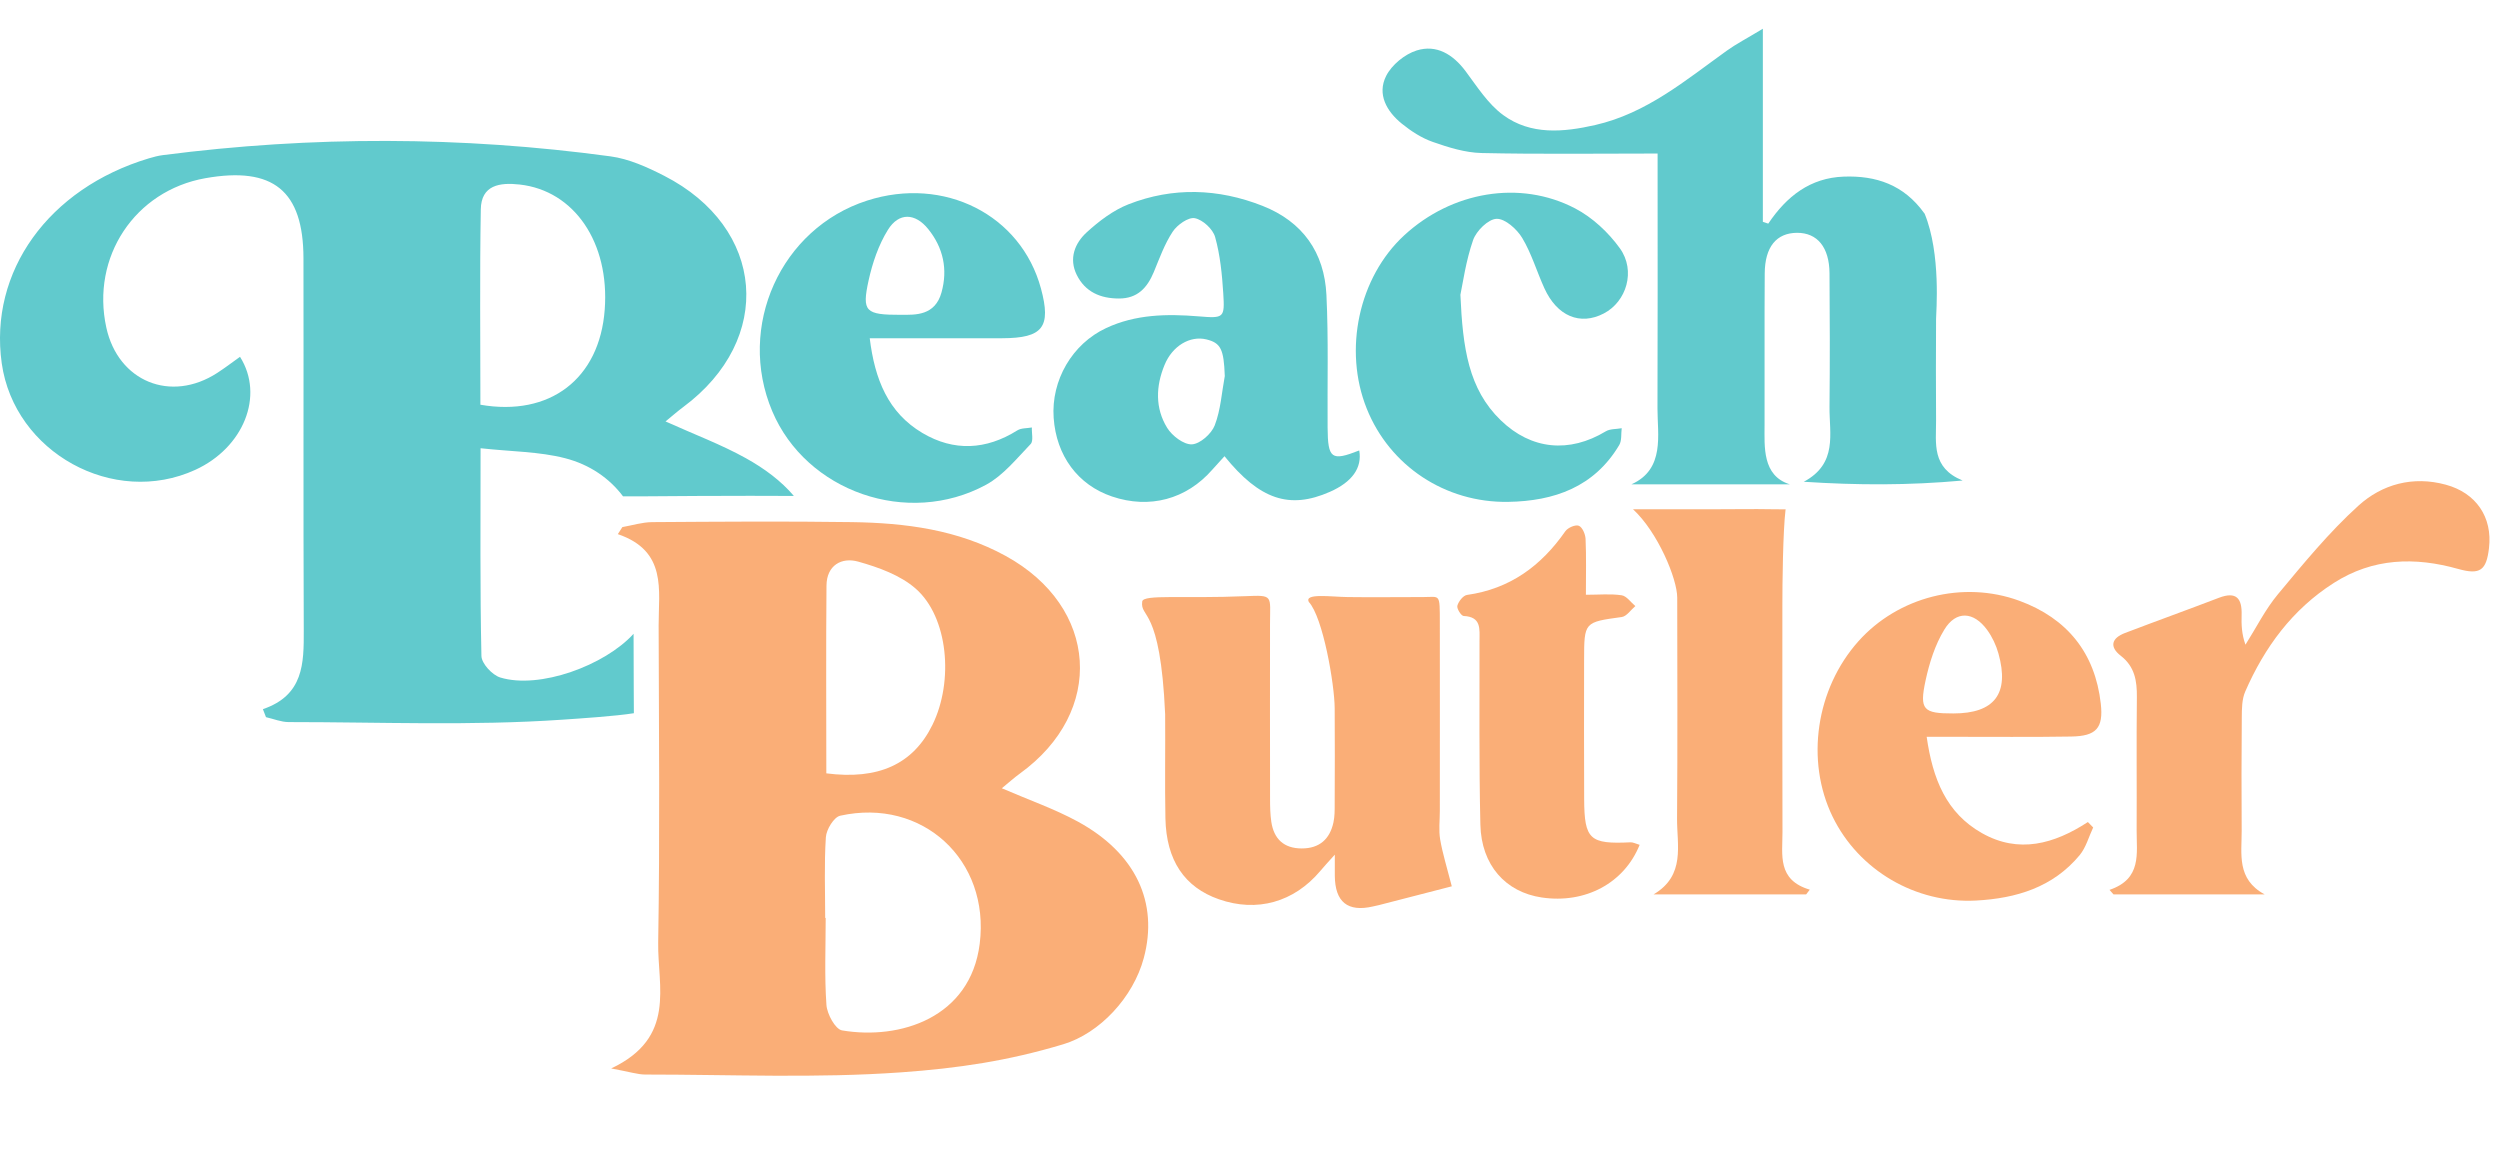 <svg width="119" height="56" viewBox="0 0 119 56" fill="none" xmlns="http://www.w3.org/2000/svg">
<g clip-path="url(#clip0_13216_4795)">
<path d="M47.69 37.523C48.993 38.087 50.202 38.506 51.309 39.11C54.065 40.617 55.153 42.96 54.444 45.603C53.944 47.473 52.346 49.187 50.608 49.708C47.983 50.498 45.608 50.85 42.889 51.044C38.849 51.331 34.776 51.148 30.717 51.148C30.357 51.148 29.997 51.025 29.092 50.858C32.208 49.389 31.295 46.955 31.33 44.867C31.413 39.838 31.364 34.804 31.351 29.772C31.346 28.093 31.767 26.231 29.409 25.425L29.624 25.09C30.099 25.006 30.575 24.856 31.05 24.853C34.218 24.832 37.388 24.807 40.555 24.853C43.094 24.891 45.584 25.208 47.87 26.462C52.289 28.886 52.625 33.874 48.547 36.821C48.287 37.009 48.045 37.227 47.688 37.52L47.69 37.523ZM39.282 43.693H39.303C39.303 45.074 39.241 46.458 39.338 47.83C39.367 48.268 39.762 48.994 40.082 49.047C42.846 49.515 46.194 48.443 46.634 44.924C47.134 40.942 43.905 37.96 39.993 38.828C39.693 38.895 39.335 39.484 39.311 39.852C39.228 41.128 39.279 42.412 39.279 43.693H39.282ZM39.327 36.811C41.809 37.13 43.464 36.381 44.386 34.5C45.407 32.418 45.133 29.374 43.588 28.02C42.857 27.378 41.818 27.005 40.853 26.734C40.061 26.511 39.349 26.906 39.341 27.873C39.314 30.814 39.333 33.753 39.333 36.811H39.327Z" fill="#FAAE77"/>
<path d="M69.108 42.188C68.12 42.444 66.879 42.763 65.637 43.083C65.543 43.107 65.447 43.126 65.353 43.147C64.151 43.425 63.546 42.937 63.537 41.683C63.537 41.433 63.537 41.184 63.537 40.681C63.198 41.06 63.015 41.253 62.846 41.458C61.592 42.946 59.832 43.44 58.021 42.806C56.383 42.234 55.515 40.955 55.474 38.956C55.442 37.304 55.474 35.649 55.461 33.997C55.233 28.815 54.258 29.454 54.37 28.627C54.443 28.283 56.307 28.503 59.303 28.377C60.627 28.321 60.455 28.345 60.453 29.688C60.447 32.477 60.453 35.263 60.455 38.051C60.455 38.406 60.463 38.766 60.514 39.115C60.635 39.934 61.111 40.386 61.965 40.386C62.806 40.386 63.3 39.942 63.472 39.147C63.534 38.865 63.531 38.567 63.531 38.277C63.537 36.754 63.542 35.23 63.531 33.707C63.523 32.571 62.975 29.379 62.298 28.651C62.081 28.224 63.351 28.409 64.146 28.42C65.248 28.436 66.599 28.42 67.746 28.42C68.558 28.42 68.533 28.213 68.536 29.653C68.541 32.635 68.536 35.617 68.536 38.599C68.536 39.053 68.477 39.518 68.552 39.959C68.665 40.622 68.869 41.267 69.106 42.191L69.108 42.188Z" fill="#FAAE77"/>
<path d="M91.71 35.075C91.998 37.079 92.64 38.697 94.343 39.658C96.087 40.642 97.768 40.182 99.383 39.129L99.635 39.387C99.426 39.83 99.294 40.341 98.991 40.706C97.72 42.237 95.974 42.764 94.058 42.866C91.186 43.016 88.476 41.429 87.232 38.874C85.934 36.206 86.439 32.786 88.462 30.522C90.343 28.416 93.432 27.61 96.124 28.598C98.397 29.434 99.727 31.078 99.998 33.496C100.127 34.661 99.783 35.04 98.59 35.059C96.704 35.091 94.819 35.07 92.935 35.072C92.583 35.072 92.231 35.072 91.71 35.072V35.075ZM92.981 33.96C94.939 33.96 95.659 33.017 95.127 31.11C95.017 30.712 94.829 30.315 94.588 29.984C93.945 29.101 93.107 29.052 92.549 29.971C92.108 30.694 91.837 31.556 91.657 32.391C91.356 33.791 91.546 33.963 92.978 33.96H92.981Z" fill="#FAAE77"/>
<path d="M85.969 42.573H78.71C80.244 41.668 79.817 40.225 79.828 38.957C79.855 35.454 79.839 31.954 79.836 28.451C79.836 27.545 78.909 25.329 77.732 24.241H81.582C83.197 24.241 83.135 24.222 84.438 24.241C85.179 24.252 84.994 24.241 84.994 24.241C84.865 25.305 84.841 27.814 84.841 28.819C84.841 32.776 84.835 35.653 84.846 39.61C84.849 40.685 84.583 41.886 86.146 42.348L85.972 42.573H85.969Z" fill="#FAAE77"/>
<path d="M78.049 40.209C77.311 42.05 75.446 43.025 73.391 42.721C71.664 42.466 70.511 41.182 70.466 39.253C70.398 36.336 70.431 33.416 70.425 30.498C70.425 29.942 70.519 29.359 69.67 29.321C69.552 29.316 69.332 28.964 69.37 28.832C69.426 28.628 69.646 28.346 69.829 28.319C71.873 28.032 73.362 26.936 74.511 25.286C74.63 25.117 74.992 24.961 75.151 25.026C75.32 25.093 75.462 25.426 75.473 25.649C75.511 26.487 75.489 27.325 75.489 28.311C76.118 28.311 76.663 28.257 77.19 28.335C77.429 28.37 77.625 28.671 77.843 28.849C77.628 29.029 77.432 29.335 77.198 29.37C75.406 29.617 75.406 29.601 75.403 31.427C75.403 33.633 75.393 35.839 75.406 38.044C75.417 39.965 75.672 40.188 77.617 40.094C77.733 40.089 77.853 40.158 78.049 40.215V40.209Z" fill="#FAAE77"/>
<path d="M107.797 42.573H100.603L100.412 42.358C101.962 41.834 101.699 40.623 101.704 39.524C101.715 37.413 101.691 35.298 101.715 33.187C101.723 32.41 101.618 31.736 100.949 31.215C100.385 30.777 100.522 30.369 101.151 30.13C102.637 29.563 104.133 29.025 105.618 28.456C106.454 28.136 106.725 28.485 106.701 29.273C106.688 29.724 106.701 30.178 106.884 30.688C107.397 29.88 107.829 29.004 108.437 28.276C109.648 26.823 110.86 25.34 112.259 24.072C113.382 23.053 114.846 22.642 116.423 23.072C117.858 23.462 118.651 24.614 118.476 26.089C118.352 27.153 118.051 27.373 117.014 27.083C114.943 26.5 112.95 26.559 111.088 27.749C109.114 29.009 107.792 30.812 106.873 32.918C106.712 33.286 106.712 33.743 106.709 34.159C106.693 35.954 106.693 37.751 106.704 39.546C106.709 40.639 106.449 41.845 107.797 42.573Z" fill="#FAAE77"/>
<path d="M64.701 21.444C64.843 22.271 64.362 22.946 63.299 23.413C61.38 24.257 59.962 23.787 58.286 21.715C58.087 21.936 57.894 22.142 57.705 22.357C56.472 23.768 54.715 24.238 52.932 23.633C51.306 23.083 50.28 21.694 50.154 19.888C50.03 18.102 51.038 16.369 52.65 15.617C54.052 14.961 55.537 14.935 57.045 15.058C58.261 15.158 58.302 15.141 58.227 13.959C58.17 13.059 58.081 12.146 57.84 11.284C57.735 10.905 57.251 10.459 56.873 10.386C56.566 10.327 56.037 10.701 55.822 11.026C55.435 11.611 55.191 12.296 54.92 12.952C54.608 13.701 54.141 14.212 53.262 14.209C52.381 14.209 51.658 13.898 51.255 13.089C50.868 12.31 51.158 11.579 51.728 11.058C52.314 10.523 52.991 10.008 53.719 9.723C55.83 8.898 57.985 8.968 60.094 9.798C62.012 10.553 63.041 12.022 63.138 14.037C63.239 16.138 63.178 18.247 63.194 20.353C63.205 21.839 63.377 21.962 64.693 21.444H64.701ZM58.299 17.887C58.254 16.627 58.111 16.321 57.418 16.154C56.642 15.969 55.803 16.466 55.433 17.371C55.016 18.381 54.979 19.426 55.556 20.364C55.79 20.745 56.346 21.17 56.736 21.151C57.125 21.13 57.665 20.649 57.821 20.248C58.106 19.51 58.154 18.68 58.302 17.887H58.299Z" fill="#61CACD"/>
<path d="M41.399 16.098C41.638 18.053 42.272 19.641 43.908 20.611C45.404 21.497 46.935 21.42 48.424 20.487C48.612 20.369 48.883 20.391 49.117 20.348C49.103 20.616 49.2 20.99 49.058 21.137C48.392 21.828 47.758 22.628 46.938 23.074C43.201 25.1 38.374 23.397 36.759 19.574C35.056 15.544 37.162 10.87 41.275 9.548C44.939 8.371 48.598 10.222 49.549 13.731C50.046 15.571 49.643 16.095 47.709 16.1C45.987 16.106 44.262 16.1 42.54 16.1C42.194 16.1 41.845 16.1 41.399 16.1V16.098ZM42.895 14.983C43.577 14.991 44.51 15.028 44.816 13.919C45.122 12.82 44.899 11.791 44.184 10.905C43.564 10.134 42.785 10.101 42.264 10.942C41.818 11.66 41.528 12.517 41.345 13.349C41.02 14.84 41.189 14.988 42.892 14.986L42.895 14.983Z" fill="#61CACD"/>
<path d="M69.515 14.029C69.627 16.565 69.896 18.516 71.438 20.007C72.894 21.415 74.702 21.576 76.432 20.533C76.639 20.407 76.937 20.431 77.193 20.383C77.158 20.651 77.203 20.966 77.077 21.181C75.89 23.18 73.982 23.854 71.787 23.889C68.787 23.937 66.146 22.169 65.058 19.453C63.932 16.649 64.679 13.197 66.839 11.203C69.096 9.121 72.341 8.546 74.974 9.919C75.798 10.349 76.561 11.061 77.107 11.821C77.875 12.89 77.421 14.36 76.341 14.921C75.215 15.507 74.119 15.053 73.512 13.72C73.15 12.925 72.902 12.066 72.456 11.324C72.204 10.905 71.64 10.4 71.234 10.416C70.836 10.432 70.272 10.991 70.119 11.429C69.773 12.423 69.63 13.489 69.515 14.032V14.029Z" fill="#61CACD"/>
<path d="M91.609 10.161C92.404 12.092 92.157 14.889 92.157 15.179C92.149 16.797 92.146 18.414 92.157 20.031C92.162 21.095 91.928 22.266 93.422 22.873C90.859 23.107 88.412 23.099 85.86 22.932C87.488 22.062 87.071 20.638 87.085 19.373C87.106 17.253 87.101 15.131 87.085 13.011C87.076 11.768 86.504 11.077 85.537 11.082C84.559 11.088 84.009 11.751 84.001 13.014C83.984 15.421 84.001 17.831 83.993 20.238C83.993 21.248 83.874 22.645 85.193 23.053H77.658C79.267 22.333 78.891 20.681 78.896 19.437C78.91 15.735 78.902 12.033 78.902 8.331C78.902 7.942 78.902 7.552 78.902 7.308C75.987 7.308 73.249 7.346 70.517 7.284C69.741 7.265 68.948 7.018 68.204 6.757C67.672 6.572 67.167 6.244 66.727 5.887C66.007 5.304 65.539 4.487 65.982 3.611C66.248 3.087 66.866 2.58 67.433 2.402C68.376 2.107 69.16 2.585 69.76 3.386C70.31 4.122 70.829 4.947 71.551 5.476C72.865 6.44 74.421 6.295 75.933 5.951C78.375 5.395 80.237 3.818 82.198 2.411C82.644 2.091 83.135 1.838 83.912 1.368V10.559L84.17 10.645C85.04 9.347 86.166 8.463 87.767 8.407C89.287 8.353 90.617 8.78 91.603 10.161" fill="#61CACD"/>
<path d="M30.158 30.169C28.785 31.679 25.677 32.818 23.813 32.249C23.431 32.133 22.924 31.585 22.916 31.225C22.846 28.02 22.875 24.81 22.875 21.336C24.339 21.498 25.658 21.492 26.892 21.809C28.073 22.113 29.008 22.763 29.656 23.625H30.228C30.228 23.625 30.239 23.625 30.244 23.625H30.674C32.356 23.612 34.038 23.601 35.717 23.601C36.445 23.601 37.13 23.601 37.788 23.607C37.186 22.895 36.396 22.306 35.502 21.809C34.328 21.156 33.052 20.681 31.679 20.06C32.028 19.776 32.267 19.563 32.522 19.375C36.866 16.151 36.442 10.838 31.612 8.366C30.808 7.955 29.935 7.56 29.054 7.442C21.962 6.48 14.856 6.467 7.756 7.383C7.53 7.412 7.307 7.472 7.09 7.536C2.308 8.971 -0.532 12.925 0.083 17.293C0.682 21.541 5.408 24.144 9.295 22.365C11.581 21.32 12.6 18.849 11.425 16.984C11.06 17.242 10.708 17.514 10.338 17.753C8.127 19.185 5.623 18.158 5.061 15.593C4.325 12.232 6.418 9.078 9.776 8.482C13 7.912 14.44 9.075 14.445 12.296C14.456 18.199 14.434 24.101 14.459 30C14.464 31.575 14.459 33.092 12.514 33.756C12.562 33.882 12.613 34.011 12.661 34.137C13.021 34.218 13.381 34.371 13.741 34.371C18.08 34.371 22.432 34.554 26.752 34.258C27.622 34.199 29.301 34.089 30.172 33.949C30.172 33.557 30.169 33.16 30.166 32.767C30.164 31.988 30.161 30.943 30.158 30.164V30.169ZM22.886 9.967C22.905 8.807 23.786 8.678 24.732 8.783C27.335 9.07 29.022 11.547 28.785 14.736C28.541 18.043 26.166 19.84 22.867 19.265C22.867 16.157 22.832 13.062 22.886 9.967Z" fill="#61CACD"/>
</g>
<defs>
<clipPath id="clip0_13216_4795">
<rect width="118.5" height="55.474" fill="white" transform="translate(0 0.263)"/>
</clipPath>
</defs>
</svg>
